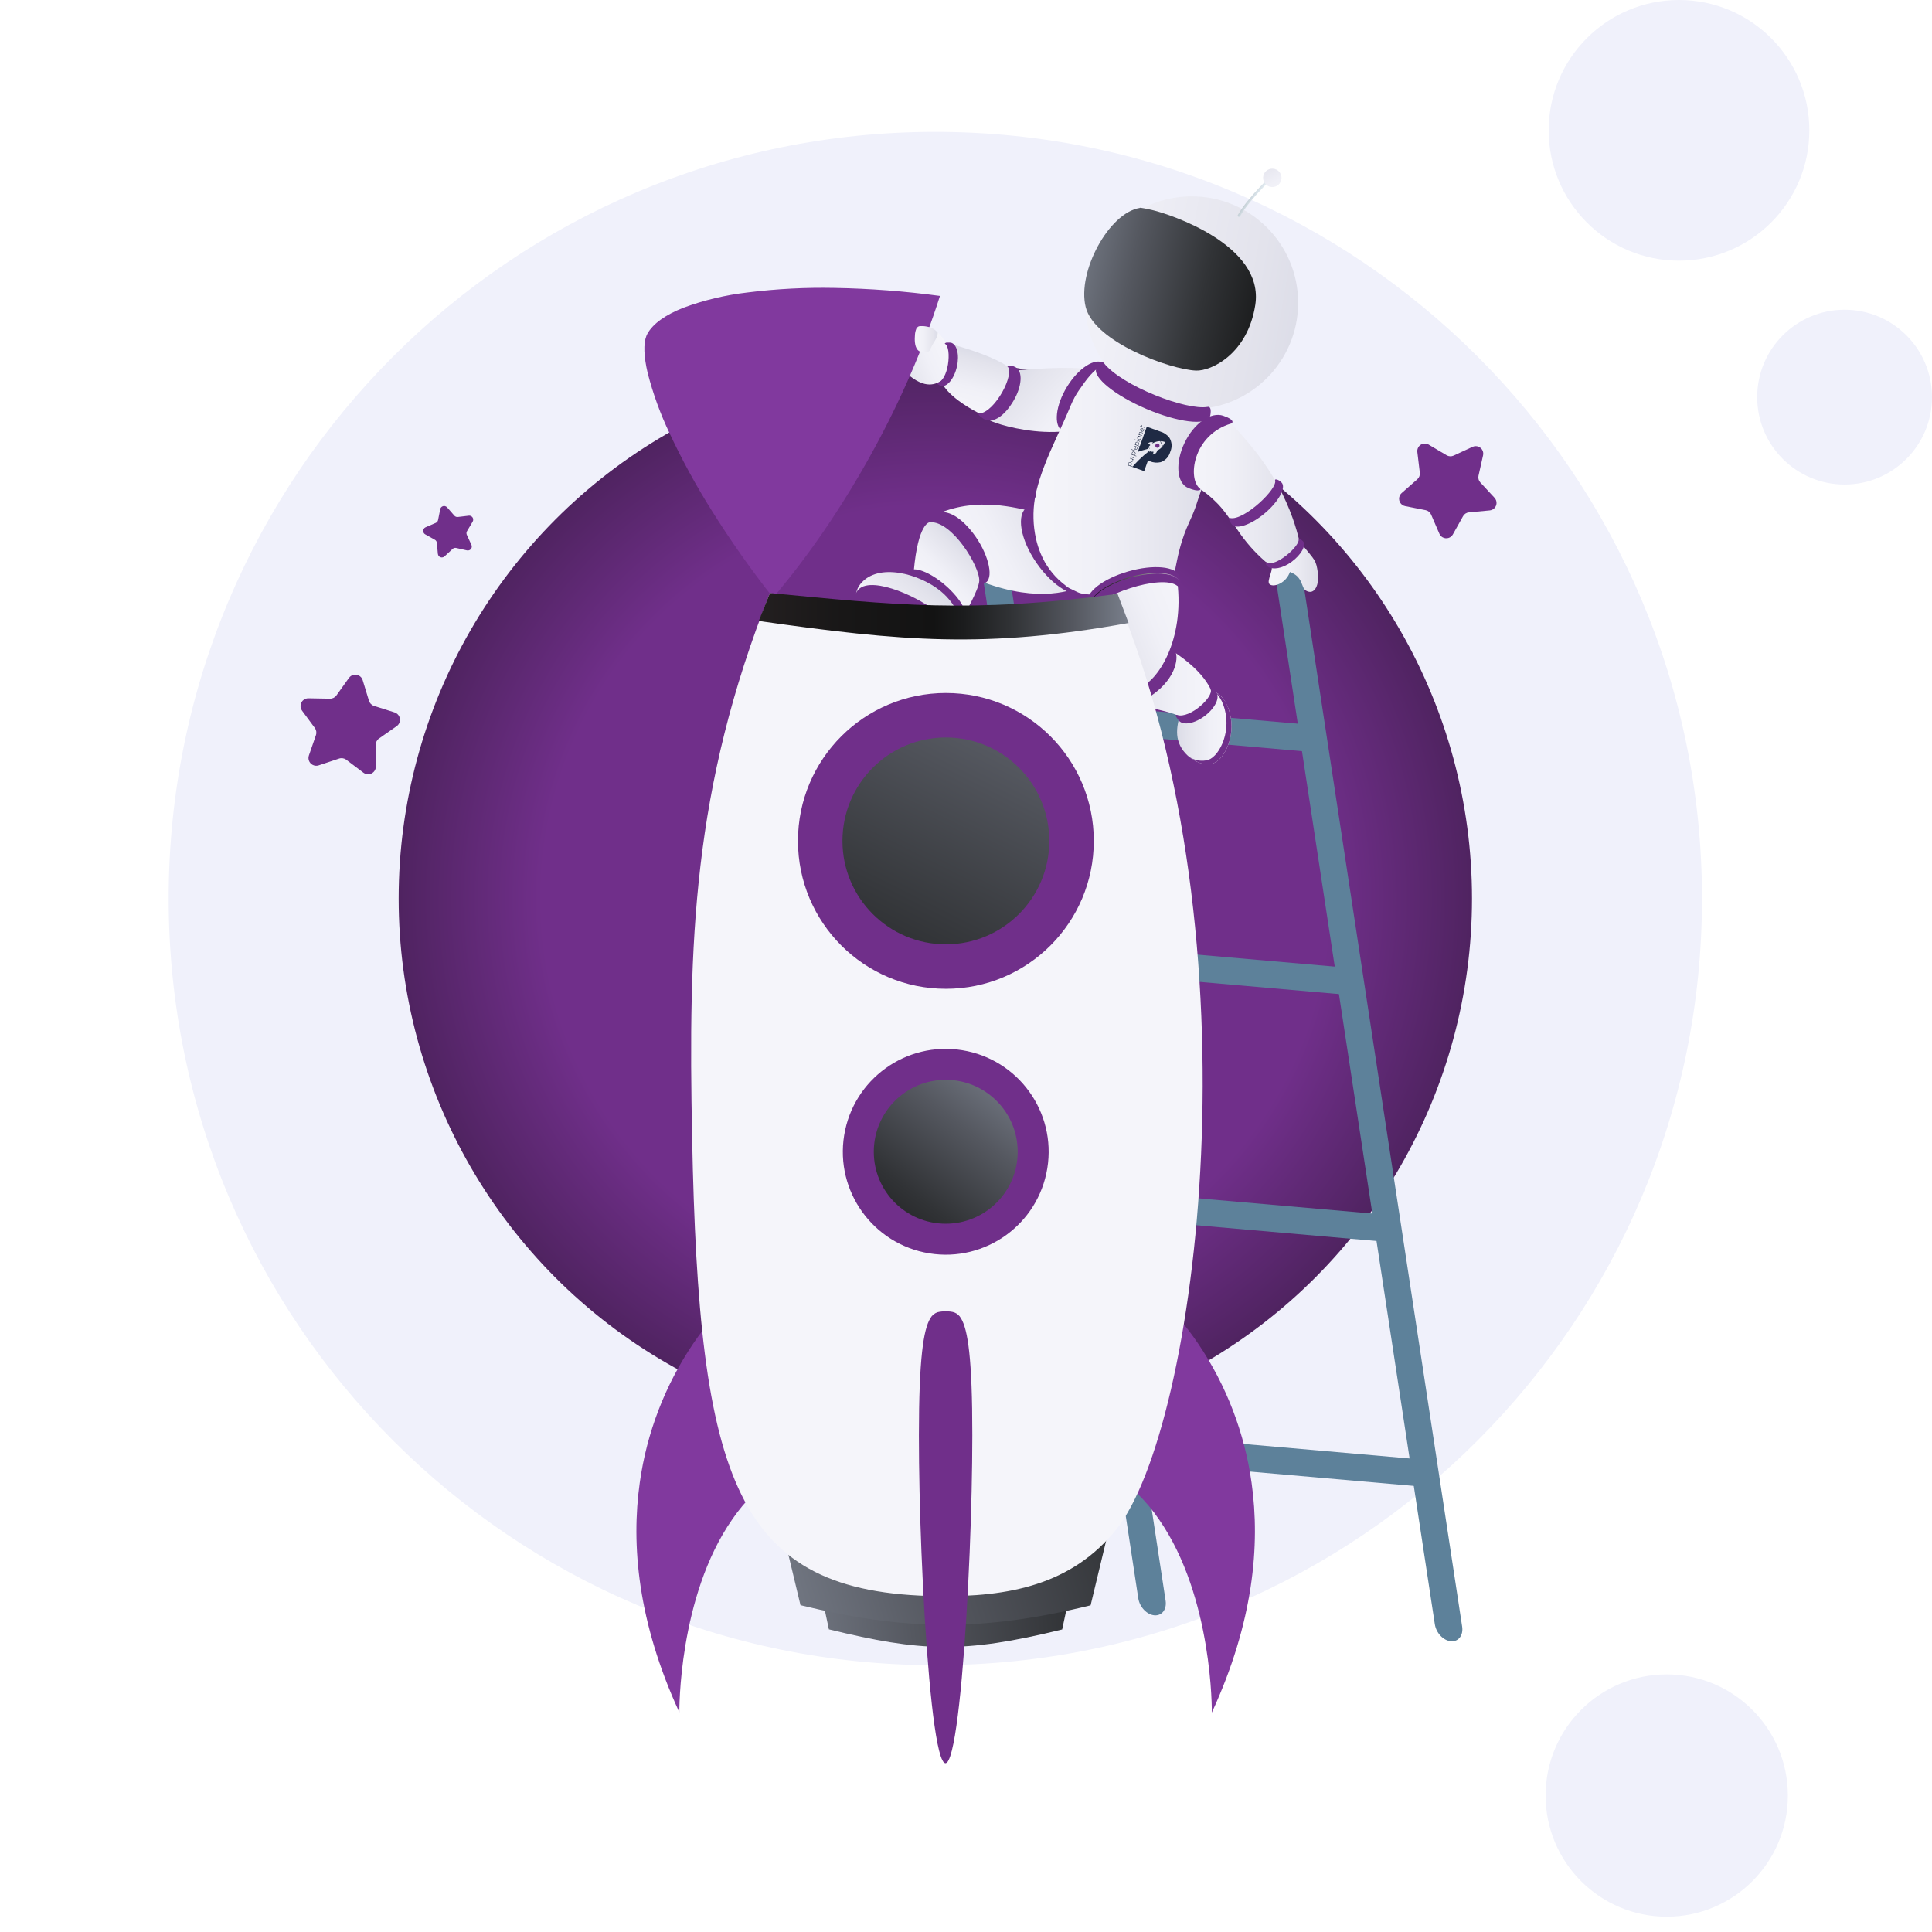 <?xml version="1.0" encoding="UTF-8"?> <svg xmlns="http://www.w3.org/2000/svg" width="630" height="630" viewBox="0 0 630 630" fill="none"><g filter="url(#filter0_ii_2899_526)"><path d="M305 543C443.071 543 555 431.071 555 293C555 154.929 443.071 43 305 43C166.929 43 55 154.929 55 293C55 431.071 166.929 543 305 543Z" fill="#F0F1FB"></path></g><circle cx="305" cy="293" r="175" fill="url(#paint0_radial_2899_526)"></circle><path d="M118.516 251.97L112.909 247.739C112.244 247.237 111.375 247.095 110.585 247.358L103.921 249.578C102.596 250.02 101.163 249.303 100.721 247.978C100.546 247.45 100.549 246.879 100.73 246.353L103.021 239.713C103.293 238.926 103.16 238.055 102.665 237.386L98.494 231.734C97.665 230.609 97.904 229.026 99.028 228.196C99.475 227.866 100.019 227.692 100.576 227.702L107.599 227.829C108.431 227.844 109.218 227.449 109.702 226.772L113.789 221.058C114.601 219.922 116.181 219.66 117.318 220.472C117.77 220.796 118.104 221.26 118.266 221.792L120.315 228.511C120.558 229.307 121.177 229.933 121.971 230.184L128.668 232.305C130 232.727 130.737 234.149 130.316 235.481C130.148 236.011 129.81 236.471 129.354 236.79L123.597 240.815C122.915 241.292 122.511 242.075 122.517 242.907L122.569 249.931C122.58 251.328 121.456 252.469 120.058 252.48C119.502 252.484 118.96 252.305 118.516 251.97Z" fill="#702F8A"></path><path d="M152.266 179.473L148.759 178.679C148.343 178.585 147.907 178.701 147.594 178.99L144.951 181.43C144.426 181.915 143.606 181.882 143.121 181.356C142.928 181.147 142.809 180.88 142.783 180.596L142.454 177.015C142.415 176.59 142.17 176.212 141.798 176.004L138.662 174.244C138.038 173.894 137.816 173.105 138.166 172.481C138.305 172.232 138.523 172.037 138.784 171.924L142.089 170.505C142.48 170.337 142.764 169.987 142.848 169.569L143.552 166.042C143.692 165.34 144.374 164.885 145.076 165.025C145.355 165.081 145.608 165.227 145.796 165.442L148.167 168.146C148.448 168.466 148.869 168.628 149.292 168.578L152.864 168.158C153.574 168.075 154.218 168.583 154.302 169.293C154.335 169.576 154.274 169.862 154.128 170.107L152.289 173.197C152.071 173.564 152.047 174.014 152.226 174.401L153.729 177.668C154.028 178.318 153.743 179.087 153.094 179.386C152.835 179.505 152.544 179.536 152.266 179.473Z" fill="#702F8A"></path><path d="M469.365 174.044L466.663 167.789C466.343 167.048 465.678 166.512 464.886 166.355L458.202 165.035C456.872 164.773 456.007 163.482 456.27 162.153C456.374 161.623 456.65 161.143 457.055 160.786L462.169 156.284C462.775 155.75 463.08 154.952 462.984 154.15L462.174 147.385C462.013 146.04 462.973 144.818 464.318 144.657C464.854 144.593 465.396 144.707 465.86 144.982L471.723 148.454C472.418 148.866 473.271 148.909 474.004 148.57L480.187 145.709C481.417 145.14 482.876 145.676 483.445 146.905C483.671 147.395 483.73 147.946 483.612 148.473L482.122 155.121C481.945 155.909 482.167 156.733 482.716 157.326L487.348 162.323C488.269 163.317 488.211 164.869 487.217 165.79C486.821 166.157 486.315 166.383 485.778 166.434L478.994 167.071C478.19 167.146 477.475 167.613 477.081 168.318L473.76 174.267C473.1 175.45 471.605 175.874 470.422 175.214C469.95 174.951 469.579 174.54 469.365 174.044Z" fill="#702F8A"></path><path d="M308.414 111.864C304.441 104.446 299.313 107.712 298.531 108.044C297.079 108.661 291.144 107.283 290.073 111.125C289.831 111.992 288.209 115.512 289.078 116.622C290.931 118.989 291.981 117.872 292.575 118.662C300.224 127.223 304.209 125.511 306.268 124.595C310.585 122.673 309.973 113.968 308.414 111.864Z" fill="url(#paint1_linear_2899_526)"></path><path d="M306.511 96.498C303.76 105.146 300.569 113.649 296.949 121.971C293.277 130.443 289.069 139.039 284.337 147.638C279.576 156.287 274.41 164.696 268.839 172.866C263.638 180.49 258.05 187.843 252.097 194.895C244.902 185.771 238.208 176.263 232.044 166.413C226.969 158.347 222.401 149.974 218.366 141.34C215.348 135.028 212.949 128.437 211.204 121.661C209.93 116.248 209.779 112.094 210.776 109.546C210.875 109.293 210.99 109.047 211.121 108.81C212.937 105.554 216.95 102.691 222.806 100.365C229.586 97.862 236.642 96.182 243.822 95.361C253.225 94.187 262.701 93.695 272.174 93.889C283.661 94.09 295.126 94.961 306.511 96.498Z" fill="#81399E"></path><path d="M465.022 484.89L369.956 476.572L368.594 467.621L463.66 475.939L465.022 484.89Z" fill="#5D819A"></path><path d="M452.87 405.025L357.803 396.707L356.441 387.758L451.508 396.075L452.87 405.025Z" fill="#5D819A"></path><path d="M440.718 324.515L345.651 316.197L344.289 307.246L439.355 315.564L440.718 324.515Z" fill="#5D819A"></path><path d="M428.565 245.293L333.499 236.976L332.136 228.025L427.203 236.342L428.565 245.293Z" fill="#5D819A"></path><path d="M376.419 526.73C373.958 526.515 371.611 524.028 371.177 521.176L319.632 182.436C319.198 179.584 320.841 177.447 323.302 177.662C325.763 177.878 328.11 180.364 328.544 183.216L380.09 521.956C380.524 524.808 378.881 526.945 376.419 526.73Z" fill="#5D819A"></path><path d="M473.119 535.189C470.658 534.974 468.311 532.487 467.877 529.635L416.331 190.895C415.897 188.043 417.54 185.906 420.001 186.121C422.463 186.337 424.81 188.823 425.244 191.675L476.789 530.415C477.223 533.267 475.58 535.404 473.119 535.189Z" fill="#5D819A"></path><path d="M329.425 120.219C329.425 120.219 326.288 116.72 310.279 112.251C310.279 112.251 312.592 121.202 307.015 124.488C307.015 124.488 308.262 129.054 319.218 134.757C322.535 136.486 326.626 135.2 328.356 131.883C328.64 131.337 328.849 130.755 328.976 130.153C329.589 126.879 329.74 123.535 329.425 120.219Z" fill="url(#paint2_linear_2899_526)"></path><path d="M310.013 111.736C309.761 111.687 309.116 111.744 309.011 111.724C308.477 111.621 307.91 112.02 308.134 112.126C310.444 113.222 309.398 124.566 305.351 124.892C305.102 124.912 306.661 125.847 306.878 125.889C308.869 126.271 311.185 123.413 312.051 119.504C312.917 115.596 312.005 112.118 310.013 111.736Z" fill="#702F8A"></path><path d="M305.768 108.476C305.717 109.971 305.136 110.584 304.334 111.96C303.93 112.651 303.575 113.371 303.272 114.112C302.975 114.833 301.81 115.057 300.755 114.878C300.119 114.805 299.537 114.483 299.137 113.982C298.207 112.761 298.232 110.687 298.353 109.23C298.386 108.573 298.524 107.926 298.762 107.313C298.954 106.704 299.538 106.305 300.175 106.348C300.951 106.304 301.73 106.372 302.487 106.551C303.779 106.771 304.946 107.456 305.768 108.476Z" fill="url(#paint3_linear_2899_526)"></path><path d="M305.926 167.502C318.952 161.877 331.798 165.868 336.018 166.545C338.331 166.916 350.548 185.477 355.16 190.051C349.761 192.904 338.855 196.525 320.841 189.937C317.134 188.581 321.657 185.174 313.671 174.685C311.373 172.002 308.774 169.591 305.926 167.502Z" fill="url(#paint4_linear_2899_526)"></path><path d="M317.336 173.903C312.6 167.716 308.058 165.916 304.456 167.452C301.21 168.836 301.686 171.112 302.059 170.972C303.41 170.511 304.884 170.567 306.196 171.129L318.503 186.935C318.868 188.075 318.927 189.291 318.673 190.46C318.359 191.728 321.331 190.076 321.608 189.857C324.121 187.871 322.072 180.09 317.336 173.903Z" fill="#702F8A"></path><path d="M368.41 128.693C369.477 127.265 368.87 125.622 366.079 124.384C362.209 122.667 361.962 118.132 331.268 120.784C330.493 120.851 326.691 135.966 322.745 136.925C321.283 137.28 349.899 147.271 362.106 134.006C363.894 133.076 365.523 131.866 366.929 130.422C367.46 129.879 367.954 129.301 368.41 128.693Z" fill="url(#paint5_linear_2899_526)"></path><path d="M331.131 119.735C329.564 118.934 328.234 119.186 328.483 119.423C331.047 121.873 324.562 134.269 319.406 134.851C318.178 134.99 320.86 136.712 321.149 136.824C324.143 137.988 327.563 135.566 330.416 130.818C333.269 126.071 333.638 121.016 331.131 119.735Z" fill="#702F8A"></path><path d="M361.185 119.578C361.033 119.482 360.871 119.402 360.703 119.339C360.554 118.96 360.294 118.635 359.957 118.406C357.078 116.542 351.704 119.984 347.954 126.094C344.203 132.204 343.497 138.668 346.376 140.532C346.676 140.72 347.023 140.823 347.377 140.829C347.512 140.966 347.662 141.088 347.823 141.193C348.597 141.692 349.649 141.424 349.449 141.045C346.462 135.391 357.612 119.829 361.753 121.141C362.154 121.268 361.959 120.077 361.185 119.578Z" fill="#702F8A"></path><path d="M356.313 189.864C348.202 190.346 335.435 168.901 339.018 164.735C339.365 164.331 337.871 163.923 336.904 164.566C336.716 164.693 336.542 164.84 336.385 165.004C335.87 164.976 335.359 165.108 334.921 165.381C331.313 167.768 332.702 175.931 338.024 183.613C343.346 191.296 350.586 195.589 354.194 193.202C354.565 192.948 354.857 192.595 355.037 192.184C355.265 192.098 355.482 191.988 355.685 191.854C356.652 191.212 356.856 189.831 356.313 189.864Z" fill="#702F8A"></path><path d="M392.007 131.002C391.359 129.579 392.068 129.483 391.184 128.187C388.034 123.564 383.533 120.026 378.296 118.058C373.33 116.193 367.88 116.059 362.829 117.678C361.973 117.952 361.135 118.276 360.317 118.649C356.551 120.364 354.23 123.817 351.794 127.323C351.281 128.062 350.811 128.83 350.386 129.623C349.892 130.545 349.445 131.491 349.048 132.458C346.272 139.226 342.925 145.565 340.339 152.475C339.383 154.973 338.584 157.53 337.948 160.128C337.82 160.675 337.754 161.234 337.751 161.796L337.452 162.595C336.745 166.927 336.868 171.353 337.812 175.639C338.192 177.358 338.729 179.038 339.415 180.658C340.947 184.305 343.335 187.529 346.376 190.058C348.984 192.228 348.459 191.616 351.39 193.099C353.755 194.296 361.136 194.183 365.085 192.596C367.502 191.702 369.833 190.588 372.048 189.269C375.385 187.536 380.456 191.751 381.135 191.307C383.62 189.681 382.678 181.37 387.81 170.24C390.358 164.714 389.943 164.541 392.075 158.842C393.2 154.637 394.059 150.367 394.65 146.055C394.75 145.192 394.995 141.475 395.011 140.616C395.089 136.501 393.678 134.671 392.007 131.002Z" fill="url(#paint6_linear_2899_526)"></path><path d="M388.605 133.428C407.769 133.428 423.305 117.892 423.305 98.729C423.305 79.565 407.769 64.029 388.605 64.029C369.441 64.029 353.906 79.565 353.906 98.729C353.906 117.892 369.441 133.428 388.605 133.428Z" fill="url(#paint7_linear_2899_526)"></path><path d="M371.679 67.805C371.679 67.805 371.189 67.441 376.073 68.582C380.957 69.723 412.399 79.72 409.328 99.457C406.834 115.486 394.937 121.031 390.004 120.845C381.72 120.532 356.85 111.622 354.021 100.103C351.192 88.583 361.636 69.368 371.679 67.805Z" fill="url(#paint8_linear_2899_526)"></path><path d="M403.993 70.735C404.153 70.743 404.304 70.66 404.382 70.52C407.555 64.828 416.122 56.917 416.209 56.838C416.38 56.683 416.393 56.418 416.237 56.247C416.082 56.075 415.817 56.063 415.646 56.218C415.645 56.219 415.643 56.22 415.642 56.221C415.286 56.549 406.888 64.303 403.65 70.112C403.538 70.315 403.61 70.57 403.813 70.682C403.868 70.713 403.93 70.731 403.993 70.735Z" fill="url(#paint9_linear_2899_526)"></path><path d="M411.887 57.843C411.799 59.498 413.07 60.91 414.725 60.998C416.38 61.085 417.793 59.814 417.88 58.159C417.968 56.504 416.697 55.092 415.042 55.004C413.387 54.917 411.974 56.188 411.887 57.843C411.887 57.843 411.887 57.843 411.887 57.843Z" fill="url(#paint10_linear_2899_526)"></path><path d="M393.794 132.683C386.906 133.91 366.005 125.923 359.957 118.405C359.283 117.568 357.635 119.732 357.482 120.106C356.273 123.053 363.591 128.982 373.826 133.349C384.06 137.716 393.337 138.867 394.545 135.92C394.678 135.595 395.336 132.408 393.794 132.683Z" fill="#702F8A"></path><path d="M423.874 177.129C423.722 178.155 423.481 179.166 423.156 180.15C422.365 182.549 419.187 184.058 416.26 184.079C414.836 184.09 414.701 184.851 412.567 183.07C409.117 180.073 406.088 176.623 403.563 172.814C401.149 169.38 399.06 166.133 396.442 163.63C394.8 162.001 393.004 160.537 391.078 159.256C388.634 157.959 387.995 156.384 386.623 152.669C385.02 148.332 387.677 148.828 388.709 144.646C389.67 140.754 389.736 137.625 394.037 136.977C395.085 135.717 396.956 135.544 398.216 136.592C398.309 136.669 398.398 136.752 398.48 136.84C400.064 138.177 399.397 135.95 401.492 138.077C402.934 139.541 405.913 143.009 407.457 144.838C409.039 146.712 410.645 148.775 412.213 151.024C413.981 153.557 415.6 156.191 417.06 158.912C418.777 162.108 420.253 165.427 421.477 168.841C422.448 171.552 423.248 174.319 423.874 177.129Z" fill="url(#paint11_linear_2899_526)"></path><path d="M429.74 186.804C429.141 182.547 428.862 182.824 424.557 177.555C423.85 176.69 420.686 181.695 418.891 182.693C418.428 182.95 418.566 183.637 418.121 184.008C416.453 183.396 416.512 184.141 415.718 184.252C415.173 184.328 413.724 183.771 414.119 183.982C416.073 185.031 412.607 189.519 414.071 190.57C415.504 191.599 419.444 190.051 420.628 186.509C425.063 188.125 424.192 191.615 425.835 192.577C428.79 194.306 430.253 190.451 429.74 186.804Z" fill="url(#paint12_linear_2899_526)"></path><path d="M424.919 176.509C424.712 176.308 424.493 176.118 424.265 175.94C423.98 175.567 423.345 175.536 423.423 175.737C424.23 177.812 415.753 185.344 412.867 183.314C412.69 183.189 412.517 184.25 413.578 184.874C415.086 185.759 418.044 185.513 421.176 183.203C424.308 180.893 425.984 177.896 424.919 176.509Z" fill="#702F8A"></path><path d="M417.883 157.333C416.608 156.077 415.665 156.272 415.773 156.537C416.889 159.269 405.607 169.839 401.217 168.928C399.96 168.667 401.536 170.848 401.7 171.039C403.19 172.768 408.021 171.102 412.49 167.317C416.959 163.532 419.51 158.934 417.883 157.333Z" fill="#702F8A"></path><path d="M398.861 135.567C394.937 134.243 389.441 137.843 386.298 144.35C383.156 150.858 383.653 157.554 387.482 159.132C390.998 160.582 391.742 159.663 391.339 159.364C387.176 156.285 388.83 141.856 401.515 138.087C401.994 137.945 402.727 136.872 398.861 135.567Z" fill="#702F8A"></path><path d="M386.266 227.96C385.09 232.734 382.688 237.554 384.457 242.276C386.28 247.142 392.038 250.261 395.692 248.891C399.501 247.465 403.558 239.021 400.526 230.927C398.344 225.105 393.778 223.799 389.07 225.563C388.271 225.86 387.514 226.258 386.817 226.748C386.68 227.051 386.101 227.519 386.266 227.96Z" fill="url(#paint13_linear_2899_526)"></path><path d="M394.052 247.779C397.861 246.352 401.918 237.909 398.885 229.815C398.337 228.22 397.412 226.78 396.189 225.618C398.262 226.765 399.813 228.667 400.521 230.927C403.553 239.021 399.496 247.465 395.687 248.891C393.395 249.75 390.277 248.843 387.82 246.847C389.668 248.037 391.937 248.376 394.052 247.779Z" fill="#702F8A"></path><path d="M364.328 224.062C368.311 231.117 376.696 230.308 384.171 233.322C388.724 235.158 395.616 231.533 395.624 227.635C395.627 226.429 394.096 219.617 381.506 211.743C376.23 208.442 365.088 217.36 364.328 224.062Z" fill="url(#paint14_linear_2899_526)"></path><path d="M382.986 211.938C382.182 211.276 381.296 210.719 380.35 210.282C380.249 210.119 381.574 208.459 381.445 208.314C380.758 207.548 379.495 207.458 379.716 207.868C382 212.098 368.602 225.33 362.135 222.733C361.702 222.559 361.752 224.582 363.359 225.917C366.307 228.365 371.449 229.571 375.534 226.76C383.814 221.061 384.525 213.779 382.986 211.938Z" fill="#702F8A"></path><path d="M359.824 191.759C356.978 195.045 355.49 197.265 359.743 216.709C361.663 225.487 365.435 226.792 371.437 224.382C378.416 221.579 386.714 207.033 383.647 187.811C382.688 181.8 369.329 191.713 359.824 191.759Z" fill="url(#paint15_linear_2899_526)"></path><path d="M396.552 225.691C395.741 224.684 394.646 224.482 394.757 224.721C395.9 227.189 387.99 234.455 383.871 233.15C382.545 232.731 384.279 234.802 384.443 235.003C385.809 236.676 389.627 235.947 392.971 233.376C396.315 230.804 397.906 227.373 396.552 225.691Z" fill="#702F8A"></path><path d="M384.542 187.915C383.545 184.677 376.098 183.965 367.847 186.343C359.596 188.722 353.945 193.217 354.663 196.528C355.16 198.822 357.007 199.317 357.02 198.894C357.151 194.521 378.78 186.886 383.932 191.06C384.277 191.34 385.446 190.851 384.542 187.915Z" fill="#702F8A"></path><path d="M314.149 201.036C314.149 201.036 319.186 192.331 319.326 189.424C319.551 184.739 310.356 169.636 303.16 170.307C303.16 170.307 299.378 170.333 297.967 186.283C297.755 188.679 309.791 188.47 314.149 201.036Z" fill="url(#paint16_linear_2899_526)"></path><path d="M308.325 190.904C303.275 186.508 297.864 184.472 296.239 186.358C296.032 186.716 295.844 187.086 295.677 187.465C295.24 187.97 295.495 188.952 295.767 188.796C298.574 187.182 314.032 198.306 312.288 203.105C312.181 203.4 313.181 203.51 313.618 203.005C313.709 202.899 314.35 202.485 314.529 202.278C316.153 200.393 313.376 195.3 308.325 190.904Z" fill="#702F8A"></path><path d="M282.342 202.331C279.234 199.107 277.731 193.913 280.597 190.393C286.304 183.385 299.699 187.031 306.717 192.745C312.311 197.3 315.774 205.202 312.018 209.815C309.036 213.477 298.353 215.987 286.731 206.523C285.16 205.243 283.693 203.841 282.342 202.331Z" fill="url(#paint17_linear_2899_526)"></path><path d="M304.529 198.936C298.679 194.173 282.385 186.974 279.257 193.174C276.961 197.725 278.736 202.098 282.402 205.672L282.403 205.688L282.408 205.678C284.297 207.469 286.427 208.986 288.737 210.185L288.738 210.191L288.74 210.187C291.04 211.409 293.464 212.384 295.97 213.095L295.97 213.097L295.971 213.095C298.501 213.842 301.125 214.219 303.763 214.214L303.758 214.224L303.769 214.214C306.708 214.155 309.162 213.417 310.565 211.816C313.194 208.817 307.616 201.45 304.529 198.936Z" fill="#702F8A"></path><path d="M355.414 197.461C355.66 196.078 356.355 194.815 357.39 193.866C358.397 192.901 359.519 192.063 360.73 191.37C363.151 189.992 365.732 188.913 368.414 188.158C371.095 187.398 373.856 186.96 376.641 186.854C378.034 186.803 379.429 186.914 380.797 187.186C382.179 187.427 383.45 188.101 384.426 189.11C383.428 188.139 382.147 187.511 380.769 187.315C379.41 187.063 378.027 186.968 376.646 187.033C373.881 187.169 371.143 187.634 368.487 188.417C365.815 189.138 363.24 190.182 360.819 191.525C359.613 192.199 358.492 193.016 357.482 193.959C356.427 194.868 355.7 196.098 355.414 197.461Z" fill="url(#paint18_linear_2899_526)"></path><path d="M346.36 531.344C314.038 539.285 300.352 538.614 270.293 531.311L265.871 510.578L350.8 510.616L346.36 531.344Z" fill="url(#paint19_linear_2899_526)"></path><path d="M355.631 523.473C319.628 532.319 294.512 531.566 261.029 523.431L255.5 500.337L361.181 500.384L355.631 523.473Z" fill="url(#paint20_linear_2899_526)"></path><path d="M221.528 558.375C221.528 558.375 221.084 520.779 238.835 495.36C242.987 489.262 248.342 484.077 254.571 480.123C274.705 467.615 264.294 450.608 252.636 438.935C249.485 435.807 246.144 432.876 242.631 430.159C238.953 427.299 236.335 425.608 236.335 425.608C236.258 425.68 235.061 426.788 233.194 428.893C230.612 431.825 228.22 434.918 226.032 438.155C216.846 451.734 210.891 467.235 208.621 483.472C205.763 503.71 207.958 528.879 221.528 558.375Z" fill="#81399E"></path><path d="M395.158 558.452C395.158 558.452 395.636 520.857 377.908 495.422C373.761 489.32 368.41 484.131 362.185 480.171C342.063 467.645 352.488 450.648 364.156 438.985C367.31 435.859 370.654 432.932 374.169 430.218C377.85 427.361 380.469 425.673 380.469 425.673C380.546 425.744 381.742 426.853 383.607 428.96C386.187 431.894 388.576 434.99 390.761 438.229C399.935 451.816 405.877 467.322 408.132 483.561C410.972 503.802 408.755 528.969 395.158 558.452Z" fill="#81399E"></path><path d="M305.553 520.478C328.908 520.809 349.529 516.808 364.057 498.652C390.501 465.602 411.267 307.265 363.896 193.826C327.793 200.905 286.217 200.609 251.072 193.381C225.751 257.274 224.432 307.334 225.692 370.989C227.911 483.096 239.767 519.548 305.553 520.478Z" fill="#F5F5FA"></path><path d="M364.422 193.648C316.141 200.162 291.132 197.204 251.07 193.381L247.41 202.491C294.123 209.112 321.301 211.546 368.018 203.152L364.422 193.648Z" fill="url(#paint21_linear_2899_526)"></path><path d="M306.736 572.613C306.921 573.221 307.181 573.804 307.509 574.349C307.708 574.649 308.053 575.053 308.468 574.923C308.779 574.779 309.03 574.531 309.178 574.221C309.464 573.711 309.697 573.173 309.871 572.615C312.655 564.338 314.988 535.323 316.188 506.244C316.742 492.829 317.055 479.4 317.06 467.987C317.071 443.03 315.608 433.512 313.364 429.882C312.877 428.996 312.093 428.31 311.15 427.946C310.333 427.7 309.479 427.598 308.627 427.644C307.645 427.577 306.658 427.664 305.703 427.903C304.708 428.249 303.876 428.952 303.371 429.877C301.124 433.506 299.652 443.023 299.64 467.979C299.635 479.392 299.936 492.822 300.479 506.237C301.653 535.317 303.96 564.334 306.736 572.613Z" fill="#702F8A"></path><path d="M308.439 322.438C335.077 322.438 356.672 300.844 356.672 274.206C356.672 247.568 335.077 225.974 308.439 225.974C281.801 225.974 260.207 247.568 260.207 274.206C260.207 300.844 281.801 322.438 308.439 322.438Z" fill="#702F8A"></path><path d="M308.439 307.93C327.064 307.93 342.163 292.832 342.163 274.206C342.163 255.581 327.064 240.482 308.439 240.482C289.813 240.482 274.715 255.581 274.715 274.206C274.715 292.832 289.813 307.93 308.439 307.93Z" fill="url(#paint22_linear_2899_526)"></path><path d="M341.516 380.951C344.485 362.659 332.062 345.423 313.769 342.455C295.477 339.487 278.241 351.909 275.273 370.202C272.305 388.494 284.727 405.73 303.02 408.698C321.312 411.666 338.548 399.244 341.516 380.951Z" fill="#702F8A"></path><path d="M308.395 399.039C321.352 399.039 331.856 388.535 331.856 375.578C331.856 362.62 321.352 352.116 308.395 352.116C295.437 352.116 284.933 362.62 284.933 375.578C284.933 388.535 295.437 399.039 308.395 399.039Z" fill="url(#paint23_linear_2899_526)"></path><path d="M378.076 145.557C378.207 145.191 378.021 144.79 377.66 144.662C377.3 144.533 376.902 144.725 376.772 145.09C376.641 145.456 376.827 145.856 377.187 145.985C377.547 146.114 377.945 145.922 378.076 145.557Z" fill="#702F87"></path><path d="M381.626 147.274C382.271 145.816 382.165 144.136 381.342 142.771C380.594 141.785 379.547 141.068 378.357 140.727C378.357 140.727 377.682 140.485 377.641 140.471L373.947 139.149L371.761 145.263L371.714 145.395L371.683 145.48L371.017 145.242C371.195 145.195 371.337 145.06 371.394 144.884C371.421 144.81 371.434 144.731 371.431 144.651C371.429 144.575 371.412 144.501 371.381 144.431C371.349 144.361 371.302 144.298 371.244 144.246C371.181 144.189 371.107 144.146 371.027 144.118C370.924 144.08 370.813 144.067 370.704 144.082C370.6 144.096 370.502 144.139 370.421 144.205C370.337 144.273 370.274 144.364 370.239 144.466C370.207 144.553 370.198 144.647 370.212 144.739C370.226 144.829 370.262 144.915 370.319 144.987C370.317 144.992 370.093 144.912 370.093 144.912L370.048 145.037L371.638 145.605L371.015 147.349C371.462 147.196 371.896 147.046 372.345 146.911C373.018 146.708 373.693 146.525 374.369 146.362L374.237 146.078L374.541 145.974L374.973 146.498L374.673 145.852L374.601 145.695C374.696 145.572 374.797 145.454 374.904 145.343C374.969 145.274 375.035 145.208 375.104 145.144C374.895 144.859 374.534 144.731 374.192 144.819C374.559 144.265 375.256 144.031 375.883 144.252C375.922 144.266 375.96 144.282 375.996 144.299C375.795 144.47 375.608 144.657 375.438 144.859C375.687 144.664 375.955 144.496 376.238 144.354C376.892 144.027 377.613 143.856 378.344 143.857C378.491 144.459 378.754 145.027 379.12 145.528C378.659 146.102 378.073 146.562 377.406 146.872C377.121 147.004 376.824 147.108 376.519 147.182C376.78 147.176 377.04 147.148 377.296 147.098C377.286 147.137 377.274 147.177 377.26 147.217C377.039 147.845 376.422 148.244 375.759 148.19C376.043 147.974 376.173 147.611 376.09 147.264C375.997 147.278 375.904 147.288 375.811 147.296C375.658 147.309 375.504 147.314 375.351 147.311L375.248 147.089L374.83 147.355L374.707 147.09C374.162 147.508 373.632 147.938 373.116 148.381C372.571 148.849 372.043 149.33 371.531 149.824C371.019 150.317 370.528 150.827 370.052 151.344C369.842 151.574 369.569 151.897 369.349 152.154L368.636 151.899C368.815 151.851 368.957 151.716 369.014 151.541C369.041 151.466 369.053 151.387 369.051 151.308C369.049 151.232 369.032 151.157 369.001 151.088C368.969 151.017 368.922 150.954 368.864 150.903C368.801 150.846 368.727 150.802 368.646 150.775C368.543 150.736 368.432 150.724 368.323 150.738C368.219 150.753 368.121 150.795 368.04 150.862C367.957 150.93 367.894 151.02 367.859 151.123C367.827 151.21 367.818 151.303 367.831 151.395C367.845 151.486 367.882 151.572 367.938 151.644C367.937 151.649 367.712 151.568 367.712 151.568L367.668 151.693L369.303 152.278L373.097 153.635L374.33 150.189L374.9 150.393C376.037 150.884 377.301 150.993 378.505 150.705C380.007 150.172 381.154 148.94 381.58 147.404L381.626 147.274ZM370.975 145.135C370.928 145.149 370.878 145.155 370.828 145.153C370.773 145.151 370.72 145.14 370.669 145.122C370.586 145.093 370.512 145.045 370.451 144.982C370.394 144.922 370.354 144.848 370.335 144.767C370.317 144.686 370.322 144.6 370.352 144.522C370.372 144.463 370.405 144.409 370.447 144.362C370.53 144.268 370.65 144.213 370.776 144.211C370.846 144.21 370.916 144.221 370.982 144.246C371.063 144.273 371.135 144.32 371.192 144.383C371.247 144.444 371.284 144.518 371.298 144.598C371.313 144.683 371.305 144.77 371.275 144.851C371.259 144.896 371.236 144.939 371.206 144.978C371.178 145.015 371.143 145.048 371.104 145.075C371.064 145.101 371.021 145.121 370.975 145.135ZM368.595 151.791C368.547 151.806 368.497 151.812 368.447 151.81C368.393 151.807 368.34 151.797 368.289 151.778C368.206 151.75 368.131 151.702 368.071 151.638C368.013 151.579 367.973 151.504 367.955 151.424C367.936 151.342 367.942 151.257 367.971 151.178C367.992 151.119 368.024 151.065 368.066 151.019C368.15 150.924 368.269 150.87 368.395 150.868C368.466 150.866 368.536 150.878 368.602 150.902C368.682 150.93 368.755 150.977 368.812 151.04C368.867 151.1 368.903 151.175 368.918 151.255C368.933 151.34 368.925 151.427 368.894 151.507C368.878 151.553 368.855 151.596 368.826 151.634C368.797 151.672 368.763 151.705 368.723 151.731C368.684 151.757 368.64 151.778 368.595 151.791ZM379.212 145.408C378.877 144.942 378.633 144.417 378.493 143.86C378.973 143.876 379.448 143.967 379.901 144.129C379.737 144.588 379.505 145.019 379.212 145.408Z" fill="#1F2A44"></path><path d="M369.225 150.566C369.337 150.514 369.421 150.417 369.455 150.298C369.483 150.22 369.49 150.136 369.477 150.054C369.463 149.969 369.429 149.888 369.377 149.819C369.379 149.815 369.588 149.89 369.588 149.89L369.633 149.765L368.499 149.359L368.455 149.484L369.015 149.685C369.081 149.708 369.142 149.742 369.196 149.785C369.244 149.823 369.284 149.87 369.314 149.923C369.341 149.972 369.357 150.025 369.363 150.08C369.369 150.134 369.362 150.188 369.344 150.239C369.329 150.284 369.306 150.326 369.276 150.363C369.25 150.395 369.215 150.421 369.177 150.437C369.132 150.455 369.083 150.462 369.035 150.457C368.97 150.451 368.907 150.436 368.846 150.413L368.205 150.184L368.16 150.309L368.839 150.551C368.961 150.605 369.099 150.61 369.225 150.566Z" fill="#1F2A44"></path><path d="M368.823 148.425C368.818 148.438 368.81 148.458 368.8 148.486C368.771 148.565 368.763 148.65 368.778 148.733C368.795 148.816 368.832 148.894 368.887 148.958C368.885 148.964 368.67 148.887 368.67 148.887L368.625 149.011L369.759 149.417L369.803 149.292L369.247 149.093C369.127 149.056 369.024 148.977 368.956 148.87C368.897 148.772 368.887 148.652 368.929 148.545C368.934 148.532 368.944 148.508 368.96 148.474L368.823 148.425Z" fill="#1F2A44"></path><path d="M370.546 148.669L369.875 148.429C370.053 148.381 370.195 148.247 370.252 148.071C370.279 147.997 370.292 147.917 370.289 147.838C370.287 147.762 370.27 147.687 370.239 147.618C370.207 147.547 370.161 147.484 370.102 147.433C370.039 147.376 369.965 147.333 369.885 147.305C369.782 147.266 369.671 147.254 369.562 147.269C369.458 147.283 369.36 147.325 369.279 147.392C369.195 147.46 369.132 147.551 369.097 147.653C369.065 147.74 369.056 147.834 369.07 147.925C369.083 148.016 369.12 148.102 369.177 148.174C369.175 148.179 368.951 148.099 368.951 148.099L368.906 148.224L370.501 148.794L370.546 148.669ZM369.833 148.322C369.785 148.336 369.736 148.342 369.686 148.34C369.631 148.338 369.578 148.327 369.527 148.309C369.444 148.28 369.37 148.232 369.309 148.169C369.252 148.109 369.212 148.035 369.193 147.954C369.175 147.872 369.18 147.787 369.21 147.709C369.23 147.65 369.263 147.596 369.305 147.549C369.388 147.455 369.508 147.4 369.634 147.398C369.704 147.396 369.774 147.408 369.84 147.432C369.921 147.46 369.993 147.507 370.05 147.57C370.105 147.63 370.142 147.705 370.156 147.785C370.171 147.87 370.163 147.957 370.133 148.038C370.117 148.083 370.094 148.126 370.064 148.164C370.036 148.202 370.001 148.235 369.962 148.261C369.922 148.288 369.879 148.308 369.833 148.322Z" fill="#1F2A44"></path><path d="M368.876 146.468L368.832 146.593L370.55 147.207L370.595 147.082L368.876 146.468Z" fill="#1F2A44"></path><path d="M370.485 145.509C370.388 145.473 370.285 145.46 370.182 145.472C370.086 145.484 369.996 145.523 369.921 145.585C369.721 145.754 369.662 146.037 369.777 146.272C369.812 146.341 369.86 146.402 369.919 146.452C370.05 146.563 370.216 146.622 370.388 146.619C370.465 146.617 370.542 146.6 370.613 146.567C370.682 146.535 370.744 146.488 370.794 146.431C370.91 146.297 370.967 146.122 370.952 145.945C370.942 145.858 370.912 145.773 370.864 145.699L370.757 145.761C370.795 145.823 370.818 145.892 370.827 145.963C370.835 146.038 370.825 146.114 370.799 146.184C370.762 146.298 370.679 146.391 370.572 146.442C370.459 146.494 370.33 146.501 370.213 146.46L370.544 145.534C370.525 145.524 370.506 145.515 370.485 145.509ZM370.101 146.415C370.033 146.38 369.974 146.33 369.929 146.268C369.887 146.211 369.859 146.144 369.849 146.074C369.84 146.003 369.848 145.931 369.872 145.864C369.895 145.797 369.934 145.738 369.987 145.692C370.038 145.648 370.101 145.618 370.167 145.607C370.24 145.594 370.315 145.597 370.387 145.615L370.101 146.415Z" fill="#1F2A44"></path><path d="M370.013 143.281L369.969 143.406L371.687 144.021L371.731 143.896L370.013 143.281Z" fill="#1F2A44"></path><path d="M371.047 142.401C370.978 142.463 370.926 142.541 370.896 142.629C370.858 142.73 370.849 142.84 370.871 142.946C370.891 143.048 370.94 143.143 371.011 143.22C371.086 143.301 371.18 143.362 371.284 143.397C371.364 143.427 371.449 143.44 371.534 143.436C371.611 143.433 371.687 143.414 371.757 143.38C371.825 143.346 371.885 143.299 371.935 143.241C371.987 143.182 372.028 143.112 372.054 143.038C372.088 142.949 372.098 142.853 372.085 142.759C372.072 142.671 372.037 142.588 371.982 142.518L372.2 142.592L372.243 142.473L371.109 142.067L371.065 142.192L371.287 142.272C371.198 142.295 371.116 142.34 371.047 142.401ZM371.387 142.364C371.474 142.353 371.562 142.364 371.644 142.394C371.707 142.416 371.766 142.45 371.816 142.495C371.861 142.536 371.899 142.585 371.925 142.641C371.95 142.694 371.964 142.752 371.967 142.811C371.97 142.871 371.961 142.931 371.941 142.988C371.913 143.069 371.864 143.142 371.799 143.198C371.737 143.251 371.661 143.285 371.58 143.297C371.496 143.309 371.41 143.3 371.331 143.27C371.264 143.247 371.202 143.212 371.149 143.166C371.1 143.124 371.061 143.074 371.033 143.016C371.008 142.961 370.993 142.902 370.99 142.841C370.987 142.778 370.997 142.716 371.018 142.657C371.045 142.578 371.095 142.508 371.161 142.457C371.226 142.406 371.305 142.374 371.387 142.364Z" fill="#1F2A44"></path><path d="M371.642 141.057C371.669 141.037 371.7 141.024 371.732 141.017C371.772 141.009 371.813 141.008 371.854 141.014C371.908 141.021 371.96 141.035 372.011 141.054L372.668 141.288L372.712 141.163L372.04 140.923C371.916 140.867 371.775 140.858 371.645 140.898C371.54 140.943 371.461 141.032 371.429 141.141C371.396 141.23 371.385 141.326 371.398 141.42C371.41 141.511 371.446 141.598 371.501 141.671C371.5 141.675 371.279 141.596 371.279 141.596L371.234 141.721L372.368 142.126L372.412 142.002L371.851 141.801C371.725 141.763 371.618 141.678 371.553 141.564C371.495 141.455 371.488 141.326 371.534 141.212C371.545 141.18 371.56 141.151 371.578 141.123C371.595 141.097 371.617 141.075 371.642 141.057Z" fill="#1F2A44"></path><path d="M373.053 140.064C373.043 139.977 373.013 139.893 372.966 139.818L372.859 139.881C372.896 139.942 372.92 140.011 372.928 140.082C372.936 140.157 372.926 140.233 372.9 140.304C372.863 140.417 372.781 140.51 372.673 140.561C372.56 140.613 372.432 140.62 372.314 140.579L372.646 139.653C372.627 139.643 372.607 139.634 372.586 139.628C372.49 139.592 372.386 139.579 372.283 139.591C372.188 139.603 372.097 139.643 372.023 139.704C371.945 139.77 371.886 139.855 371.854 139.952C371.802 140.095 371.81 140.254 371.878 140.391C371.913 140.46 371.961 140.521 372.02 140.571C372.151 140.682 372.318 140.741 372.489 140.738C372.567 140.736 372.643 140.719 372.714 140.686C372.783 140.654 372.845 140.608 372.895 140.55C373.012 140.416 373.069 140.241 373.053 140.064ZM372.202 140.534C372.134 140.499 372.075 140.449 372.03 140.388C371.988 140.33 371.961 140.263 371.951 140.193C371.941 140.122 371.949 140.05 371.974 139.983C371.996 139.917 372.036 139.857 372.088 139.811C372.14 139.767 372.202 139.738 372.269 139.726C372.342 139.713 372.416 139.716 372.488 139.734L372.202 140.534Z" fill="#1F2A44"></path><path d="M372.162 139.127L372.107 139.279L372.221 139.32L372.276 139.167L372.975 139.417C373.061 139.455 373.156 139.463 373.246 139.442C373.326 139.41 373.386 139.341 373.407 139.257C373.44 139.165 373.448 139.064 373.428 138.968L373.306 138.961C373.323 139.04 373.318 139.123 373.293 139.201C373.281 139.255 373.24 139.298 373.187 139.313C373.12 139.319 373.051 139.309 372.989 139.282L372.32 139.042L372.471 138.623L372.357 138.582L372.207 139.002L371.795 138.855L371.765 138.985L372.162 139.127Z" fill="#1F2A44"></path><g filter="url(#filter1_ii_2899_526)"><path d="M543.5 625C565.315 625 583 607.315 583 585.5C583 563.685 565.315 546 543.5 546C521.685 546 504 563.685 504 585.5C504 607.315 521.685 625 543.5 625Z" fill="#F0F1FB"></path></g><g filter="url(#filter2_ii_2899_526)"><path d="M547.5 85C570.972 85 590 65.972 590 42.5C590 19.028 570.972 0 547.5 0C524.028 0 505 19.028 505 42.5C505 65.972 524.028 85 547.5 85Z" fill="#F0F1FB"></path></g><g filter="url(#filter3_ii_2899_526)"><path d="M601.5 158C617.24 158 630 145.24 630 129.5C630 113.76 617.24 101 601.5 101C585.76 101 573 113.76 573 129.5C573 145.24 585.76 158 601.5 158Z" fill="#F0F1FB"></path></g><defs><filter id="filter0_ii_2899_526" x="35.311" y="23.311" width="539.379" height="539.379" filterUnits="userSpaceOnUse" color-interpolation-filters="sRGB"><feFlood flood-opacity="0" result="BackgroundImageFix"></feFlood><feBlend mode="normal" in="SourceGraphic" in2="BackgroundImageFix" result="shape"></feBlend><feColorMatrix in="SourceAlpha" type="matrix" values="0 0 0 0 0 0 0 0 0 0 0 0 0 0 0 0 0 0 127 0" result="hardAlpha"></feColorMatrix><feOffset dx="19.689" dy="19.689"></feOffset><feGaussianBlur stdDeviation="9.845"></feGaussianBlur><feComposite in2="hardAlpha" operator="arithmetic" k2="-1" k3="1"></feComposite><feColorMatrix type="matrix" values="0 0 0 0 0.682 0 0 0 0 0.682 0 0 0 0 0.753 0 0 0 0.2 0"></feColorMatrix><feBlend mode="normal" in2="shape" result="effect1_innerShadow_2899_526"></feBlend><feColorMatrix in="SourceAlpha" type="matrix" values="0 0 0 0 0 0 0 0 0 0 0 0 0 0 0 0 0 0 127 0" result="hardAlpha"></feColorMatrix><feOffset dx="-19.689" dy="-19.689"></feOffset><feGaussianBlur stdDeviation="9.845"></feGaussianBlur><feComposite in2="hardAlpha" operator="arithmetic" k2="-1" k3="1"></feComposite><feColorMatrix type="matrix" values="0 0 0 0 1 0 0 0 0 1 0 0 0 0 1 0 0 0 0.7 0"></feColorMatrix><feBlend mode="normal" in2="effect1_innerShadow_2899_526" result="effect2_innerShadow_2899_526"></feBlend></filter><filter id="filter1_ii_2899_526" x="484.311" y="526.311" width="118.379" height="118.379" filterUnits="userSpaceOnUse" color-interpolation-filters="sRGB"><feFlood flood-opacity="0" result="BackgroundImageFix"></feFlood><feBlend mode="normal" in="SourceGraphic" in2="BackgroundImageFix" result="shape"></feBlend><feColorMatrix in="SourceAlpha" type="matrix" values="0 0 0 0 0 0 0 0 0 0 0 0 0 0 0 0 0 0 127 0" result="hardAlpha"></feColorMatrix><feOffset dx="19.689" dy="19.689"></feOffset><feGaussianBlur stdDeviation="9.845"></feGaussianBlur><feComposite in2="hardAlpha" operator="arithmetic" k2="-1" k3="1"></feComposite><feColorMatrix type="matrix" values="0 0 0 0 0.682 0 0 0 0 0.682 0 0 0 0 0.753 0 0 0 0.2 0"></feColorMatrix><feBlend mode="normal" in2="shape" result="effect1_innerShadow_2899_526"></feBlend><feColorMatrix in="SourceAlpha" type="matrix" values="0 0 0 0 0 0 0 0 0 0 0 0 0 0 0 0 0 0 127 0" result="hardAlpha"></feColorMatrix><feOffset dx="-19.689" dy="-19.689"></feOffset><feGaussianBlur stdDeviation="9.845"></feGaussianBlur><feComposite in2="hardAlpha" operator="arithmetic" k2="-1" k3="1"></feComposite><feColorMatrix type="matrix" values="0 0 0 0 1 0 0 0 0 1 0 0 0 0 1 0 0 0 0.7 0"></feColorMatrix><feBlend mode="normal" in2="effect1_innerShadow_2899_526" result="effect2_innerShadow_2899_526"></feBlend></filter><filter id="filter2_ii_2899_526" x="485.311" y="-19.689" width="124.379" height="124.379" filterUnits="userSpaceOnUse" color-interpolation-filters="sRGB"><feFlood flood-opacity="0" result="BackgroundImageFix"></feFlood><feBlend mode="normal" in="SourceGraphic" in2="BackgroundImageFix" result="shape"></feBlend><feColorMatrix in="SourceAlpha" type="matrix" values="0 0 0 0 0 0 0 0 0 0 0 0 0 0 0 0 0 0 127 0" result="hardAlpha"></feColorMatrix><feOffset dx="19.689" dy="19.689"></feOffset><feGaussianBlur stdDeviation="9.845"></feGaussianBlur><feComposite in2="hardAlpha" operator="arithmetic" k2="-1" k3="1"></feComposite><feColorMatrix type="matrix" values="0 0 0 0 0.682 0 0 0 0 0.682 0 0 0 0 0.753 0 0 0 0.2 0"></feColorMatrix><feBlend mode="normal" in2="shape" result="effect1_innerShadow_2899_526"></feBlend><feColorMatrix in="SourceAlpha" type="matrix" values="0 0 0 0 0 0 0 0 0 0 0 0 0 0 0 0 0 0 127 0" result="hardAlpha"></feColorMatrix><feOffset dx="-19.689" dy="-19.689"></feOffset><feGaussianBlur stdDeviation="9.845"></feGaussianBlur><feComposite in2="hardAlpha" operator="arithmetic" k2="-1" k3="1"></feComposite><feColorMatrix type="matrix" values="0 0 0 0 1 0 0 0 0 1 0 0 0 0 1 0 0 0 0.7 0"></feColorMatrix><feBlend mode="normal" in2="effect1_innerShadow_2899_526" result="effect2_innerShadow_2899_526"></feBlend></filter><filter id="filter3_ii_2899_526" x="553.311" y="81.311" width="96.379" height="96.379" filterUnits="userSpaceOnUse" color-interpolation-filters="sRGB"><feFlood flood-opacity="0" result="BackgroundImageFix"></feFlood><feBlend mode="normal" in="SourceGraphic" in2="BackgroundImageFix" result="shape"></feBlend><feColorMatrix in="SourceAlpha" type="matrix" values="0 0 0 0 0 0 0 0 0 0 0 0 0 0 0 0 0 0 127 0" result="hardAlpha"></feColorMatrix><feOffset dx="19.689" dy="19.689"></feOffset><feGaussianBlur stdDeviation="9.845"></feGaussianBlur><feComposite in2="hardAlpha" operator="arithmetic" k2="-1" k3="1"></feComposite><feColorMatrix type="matrix" values="0 0 0 0 0.682 0 0 0 0 0.682 0 0 0 0 0.753 0 0 0 0.2 0"></feColorMatrix><feBlend mode="normal" in2="shape" result="effect1_innerShadow_2899_526"></feBlend><feColorMatrix in="SourceAlpha" type="matrix" values="0 0 0 0 0 0 0 0 0 0 0 0 0 0 0 0 0 0 127 0" result="hardAlpha"></feColorMatrix><feOffset dx="-19.689" dy="-19.689"></feOffset><feGaussianBlur stdDeviation="9.845"></feGaussianBlur><feComposite in2="hardAlpha" operator="arithmetic" k2="-1" k3="1"></feComposite><feColorMatrix type="matrix" values="0 0 0 0 1 0 0 0 0 1 0 0 0 0 1 0 0 0 0.7 0"></feColorMatrix><feBlend mode="normal" in2="effect1_innerShadow_2899_526" result="effect2_innerShadow_2899_526"></feBlend></filter><radialGradient id="paint0_radial_2899_526" cx="0" cy="0" r="1" gradientUnits="userSpaceOnUse" gradientTransform="translate(305 293) rotate(90) scale(175)"><stop stop-color="#702F8A"></stop><stop offset="0.73" stop-color="#702F8A"></stop><stop offset="1" stop-color="#4F2360"></stop></radialGradient><linearGradient id="paint1_linear_2899_526" x1="308.843" y1="112.663" x2="290.619" y2="120.356" gradientUnits="userSpaceOnUse"><stop stop-color="#F5F5FA"></stop><stop offset="0.386" stop-color="#F0F0F7"></stop><stop offset="0.827" stop-color="#E3E3EC"></stop><stop offset="1" stop-color="#DBDCE7"></stop></linearGradient><linearGradient id="paint2_linear_2899_526" x1="316.311" y1="134.254" x2="321.028" y2="114.866" gradientUnits="userSpaceOnUse"><stop stop-color="#F5F5FA"></stop><stop offset="0.386" stop-color="#F0F0F7"></stop><stop offset="0.827" stop-color="#E3E3EC"></stop><stop offset="1" stop-color="#DBDCE7"></stop></linearGradient><linearGradient id="paint3_linear_2899_526" x1="298.293" y1="110.636" x2="305.768" y2="110.636" gradientUnits="userSpaceOnUse"><stop stop-color="#F5F5FA"></stop><stop offset="0.386" stop-color="#F0F0F7"></stop><stop offset="0.827" stop-color="#E3E3EC"></stop><stop offset="1" stop-color="#DBDCE7"></stop></linearGradient><linearGradient id="paint4_linear_2899_526" x1="315.644" y1="186.428" x2="345.443" y2="171.127" gradientUnits="userSpaceOnUse"><stop stop-color="#F5F5FA"></stop><stop offset="0.386" stop-color="#F0F0F7"></stop><stop offset="0.827" stop-color="#E3E3EC"></stop><stop offset="1" stop-color="#DBDCE7"></stop></linearGradient><linearGradient id="paint5_linear_2899_526" x1="356.006" y1="141.653" x2="332.846" y2="119.127" gradientUnits="userSpaceOnUse"><stop stop-color="#F5F5FA"></stop><stop offset="0.386" stop-color="#F0F0F7"></stop><stop offset="0.827" stop-color="#E3E3EC"></stop><stop offset="1" stop-color="#DBDCE7"></stop></linearGradient><linearGradient id="paint6_linear_2899_526" x1="337" y1="155.229" x2="395.014" y2="155.229" gradientUnits="userSpaceOnUse"><stop stop-color="#F5F5FA"></stop><stop offset="0.386" stop-color="#F0F0F7"></stop><stop offset="0.827" stop-color="#E3E3EC"></stop><stop offset="1" stop-color="#DBDCE7"></stop></linearGradient><linearGradient id="paint7_linear_2899_526" x1="321.224" y1="86.998" x2="426.513" y2="105.328" gradientUnits="userSpaceOnUse"><stop stop-color="#F5F5FA"></stop><stop offset="0.386" stop-color="#F0F0F7"></stop><stop offset="0.827" stop-color="#E3E3EC"></stop><stop offset="1" stop-color="#DBDCE7"></stop></linearGradient><linearGradient id="paint8_linear_2899_526" x1="346.582" y1="87.023" x2="490.637" y2="117.994" gradientUnits="userSpaceOnUse"><stop stop-color="#797F8B"></stop><stop offset="0.149" stop-color="#555860"></stop><stop offset="0.316" stop-color="#313336"></stop><stop offset="0.448" stop-color="#1B1C1D"></stop><stop offset="0.527" stop-color="#131313"></stop><stop offset="0.77" stop-color="#181717"></stop><stop offset="1" stop-color="#231F20"></stop></linearGradient><linearGradient id="paint9_linear_2899_526" x1="411.352" y1="64.322" x2="408.56" y2="62.502" gradientUnits="userSpaceOnUse"><stop stop-color="#E9F2F8"></stop><stop offset="0.311" stop-color="#E4EDF3"></stop><stop offset="0.677" stop-color="#D6E0E6"></stop><stop offset="1" stop-color="#C3CED5"></stop></linearGradient><linearGradient id="paint10_linear_2899_526" x1="418.724" y1="64.459" x2="410.798" y2="51.131" gradientUnits="userSpaceOnUse"><stop stop-color="#F5F5FA"></stop><stop offset="0.386" stop-color="#F0F0F7"></stop><stop offset="0.827" stop-color="#E3E3EC"></stop><stop offset="1" stop-color="#DBDCE7"></stop></linearGradient><linearGradient id="paint11_linear_2899_526" x1="386.121" y1="160.078" x2="423.874" y2="160.078" gradientUnits="userSpaceOnUse"><stop stop-color="#F5F5FA"></stop><stop offset="0.386" stop-color="#F0F0F7"></stop><stop offset="0.827" stop-color="#E3E3EC"></stop><stop offset="1" stop-color="#DBDCE7"></stop></linearGradient><linearGradient id="paint12_linear_2899_526" x1="413.699" y1="185.229" x2="429.841" y2="185.229" gradientUnits="userSpaceOnUse"><stop stop-color="#F5F5FA"></stop><stop offset="0.386" stop-color="#F0F0F7"></stop><stop offset="0.827" stop-color="#E3E3EC"></stop><stop offset="1" stop-color="#DBDCE7"></stop></linearGradient><linearGradient id="paint13_linear_2899_526" x1="401.585" y1="237.043" x2="383.832" y2="237.004" gradientUnits="userSpaceOnUse"><stop stop-color="#F5F5FA"></stop><stop offset="0.386" stop-color="#F0F0F7"></stop><stop offset="0.827" stop-color="#E3E3EC"></stop><stop offset="1" stop-color="#DBDCE7"></stop></linearGradient><linearGradient id="paint14_linear_2899_526" x1="395.636" y1="222.452" x2="364.332" y2="222.382" gradientUnits="userSpaceOnUse"><stop stop-color="#F5F5FA"></stop><stop offset="0.386" stop-color="#F0F0F7"></stop><stop offset="0.827" stop-color="#E3E3EC"></stop><stop offset="1" stop-color="#DBDCE7"></stop></linearGradient><linearGradient id="paint15_linear_2899_526" x1="388.234" y1="198.902" x2="357.206" y2="211.487" gradientUnits="userSpaceOnUse"><stop stop-color="#F5F5FA"></stop><stop offset="0.386" stop-color="#F0F0F7"></stop><stop offset="0.827" stop-color="#E3E3EC"></stop><stop offset="1" stop-color="#DBDCE7"></stop></linearGradient><linearGradient id="paint16_linear_2899_526" x1="302.776" y1="191.407" x2="315.376" y2="178.636" gradientUnits="userSpaceOnUse"><stop stop-color="#F5F5FA"></stop><stop offset="0.386" stop-color="#F0F0F7"></stop><stop offset="0.827" stop-color="#E3E3EC"></stop><stop offset="1" stop-color="#DBDCE7"></stop></linearGradient><linearGradient id="paint17_linear_2899_526" x1="289.346" y1="208.653" x2="304.061" y2="190.582" gradientUnits="userSpaceOnUse"><stop stop-color="#F5F5FA"></stop><stop offset="0.386" stop-color="#F0F0F7"></stop><stop offset="0.827" stop-color="#E3E3EC"></stop><stop offset="1" stop-color="#DBDCE7"></stop></linearGradient><linearGradient id="paint18_linear_2899_526" x1="359.829" y1="187.93" x2="379.859" y2="198.162" gradientUnits="userSpaceOnUse"><stop></stop><stop offset="1" stop-color="white"></stop></linearGradient><linearGradient id="paint19_linear_2899_526" x1="250.719" y1="528.159" x2="558.613" y2="494.014" gradientUnits="userSpaceOnUse"><stop stop-color="#797F8B"></stop><stop offset="0.149" stop-color="#555860"></stop><stop offset="0.316" stop-color="#313336"></stop><stop offset="0.448" stop-color="#1B1C1D"></stop><stop offset="0.527" stop-color="#131313"></stop><stop offset="0.77" stop-color="#181717"></stop><stop offset="1" stop-color="#231F20"></stop></linearGradient><linearGradient id="paint20_linear_2899_526" x1="247.26" y1="529.487" x2="621.109" y2="416.752" gradientUnits="userSpaceOnUse"><stop stop-color="#797F8B"></stop><stop offset="0.149" stop-color="#555860"></stop><stop offset="0.316" stop-color="#313336"></stop><stop offset="0.448" stop-color="#1B1C1D"></stop><stop offset="0.527" stop-color="#131313"></stop><stop offset="0.77" stop-color="#181717"></stop><stop offset="1" stop-color="#231F20"></stop></linearGradient><linearGradient id="paint21_linear_2899_526" x1="368.018" y1="200.946" x2="247.41" y2="200.946" gradientUnits="userSpaceOnUse"><stop stop-color="#797F8B"></stop><stop offset="0.149" stop-color="#555860"></stop><stop offset="0.316" stop-color="#313336"></stop><stop offset="0.448" stop-color="#1B1C1D"></stop><stop offset="0.527" stop-color="#131313"></stop><stop offset="0.77" stop-color="#181717"></stop><stop offset="1" stop-color="#231F20"></stop></linearGradient><linearGradient id="paint22_linear_2899_526" x1="350.41" y1="190.556" x2="168.714" y2="552.676" gradientUnits="userSpaceOnUse"><stop stop-color="#797F8B"></stop><stop offset="0.149" stop-color="#555860"></stop><stop offset="0.316" stop-color="#313336"></stop><stop offset="0.448" stop-color="#1B1C1D"></stop><stop offset="0.527" stop-color="#131313"></stop><stop offset="0.77" stop-color="#181717"></stop><stop offset="1" stop-color="#231F20"></stop></linearGradient><linearGradient id="paint23_linear_2899_526" x1="329.422" y1="348.297" x2="229.739" y2="477.619" gradientUnits="userSpaceOnUse"><stop stop-color="#797F8B"></stop><stop offset="0.149" stop-color="#555860"></stop><stop offset="0.316" stop-color="#313336"></stop><stop offset="0.448" stop-color="#1B1C1D"></stop><stop offset="0.527" stop-color="#131313"></stop><stop offset="0.77" stop-color="#181717"></stop><stop offset="1" stop-color="#231F20"></stop></linearGradient></defs></svg> 